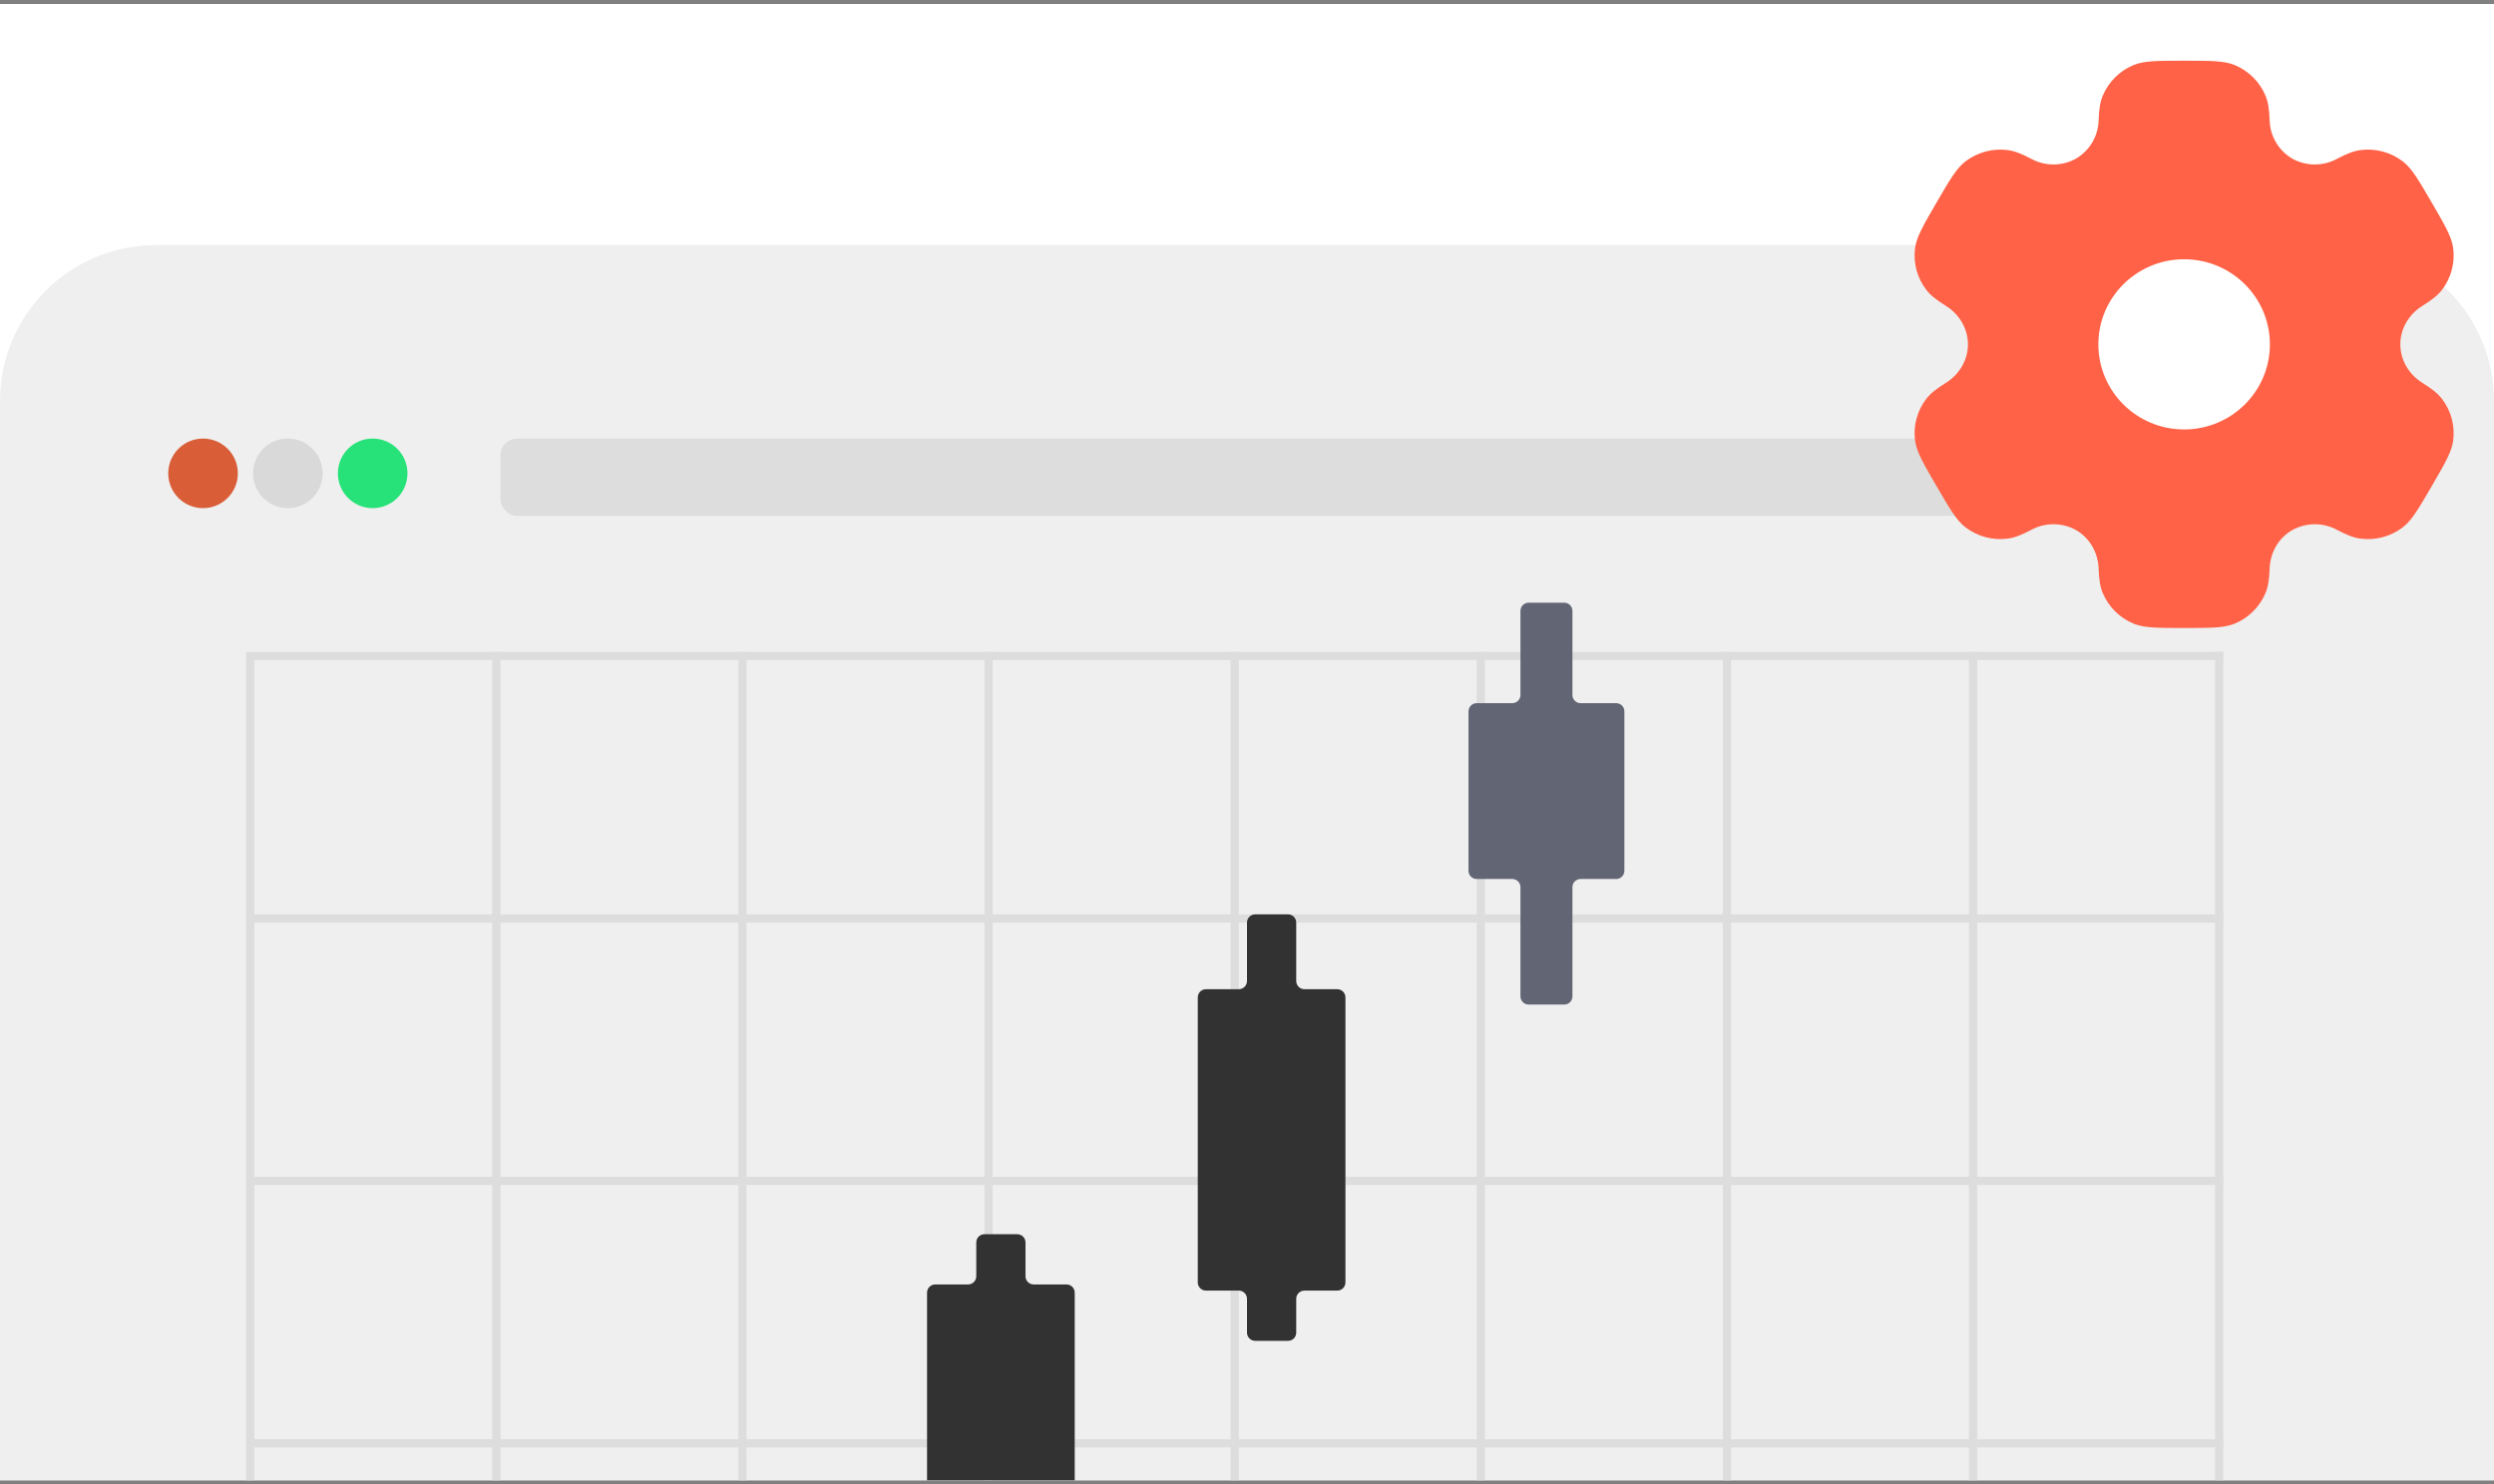 <svg width="304" height="181" viewBox="0 0 304 181" fill="none" xmlns="http://www.w3.org/2000/svg">
<rect x="0" y="0" width="304" height="181" fill="#808080" stroke="none"/>
<g clip-path="url(#clip0_448_5825)">
<rect width="304" height="180" transform="translate(0 0.486)" fill="white"/>
<path d="M0 48.884C0 38.391 8.507 29.884 19 29.884H285C295.494 29.884 304 38.391 304 48.884V199.138H0V48.884Z" fill="#EFEFEF"/>
<circle cx="24.75" cy="57.715" r="4.242" fill="#D95D37"/>
<circle cx="35.088" cy="57.715" r="4.242" fill="#D9D9D9"/>
<circle cx="45.426" cy="57.715" r="4.242" fill="#27E278"/>
<rect width="240" height="1" transform="matrix(1 0 0 -1 31 176.486)" fill="#DDDDDD"/>
<rect width="240" height="1" transform="matrix(1 0 0 -1 31 144.486)" fill="#DDDDDD"/>
<rect width="240" height="1" transform="matrix(1 0 0 -1 31 112.486)" fill="#DDDDDD"/>
<rect width="240" height="1" transform="matrix(1 0 0 -1 31 80.486)" fill="#DDDDDD"/>
<rect width="101" height="1" transform="matrix(-4.37114e-08 1 1 4.37114e-08 30 79.486)" fill="#DDDDDD"/>
<rect width="101" height="1" transform="matrix(-4.37114e-08 1 1 4.37114e-08 60 79.486)" fill="#DDDDDD"/>
<rect width="101" height="1" transform="matrix(-4.37114e-08 1 1 4.37114e-08 90 79.486)" fill="#DDDDDD"/>
<rect width="101" height="1" transform="matrix(-4.37114e-08 1 1 4.37114e-08 120 79.486)" fill="#DDDDDD"/>
<rect width="101" height="1" transform="matrix(-4.37114e-08 1 1 4.37114e-08 150 79.486)" fill="#DDDDDD"/>
<rect width="101" height="1" transform="matrix(-4.37114e-08 1 1 4.37114e-08 180 79.486)" fill="#DDDDDD"/>
<rect width="101" height="1" transform="matrix(-4.37114e-08 1 1 4.37114e-08 210 79.486)" fill="#DDDDDD"/>
<rect width="101" height="1" transform="matrix(-4.37114e-08 1 1 4.37114e-08 240 79.486)" fill="#DDDDDD"/>
<rect width="101" height="1" transform="matrix(-4.37114e-08 1 1 4.37114e-08 270 79.486)" fill="#DDDDDD"/>
<path d="M119 194.361V198.486C119 199.038 119.448 199.486 120 199.486H124C124.552 199.486 125 199.038 125 198.486V194.361C125 193.809 125.448 193.361 126 193.361H130C130.552 193.361 131 192.913 131 192.361V157.611C131 157.059 130.552 156.611 130 156.611H126C125.448 156.611 125 156.163 125 155.611V151.486C125 150.934 124.552 150.486 124 150.486H120C119.448 150.486 119 150.934 119 151.486V155.611C119 156.163 118.552 156.611 118 156.611H114C113.448 156.611 113 157.059 113 157.611V192.361C113 192.913 113.448 193.361 114 193.361H118C118.552 193.361 119 193.809 119 194.361Z" fill="#323232"/>
<path d="M152 158.361V162.486C152 163.038 152.448 163.486 153 163.486H157C157.552 163.486 158 163.038 158 162.486V158.361C158 157.809 158.448 157.361 159 157.361H163C163.552 157.361 164 156.913 164 156.361V121.611C164 121.059 163.552 120.611 163 120.611H159C158.448 120.611 158 120.163 158 119.611V112.486C158 111.934 157.552 111.486 157 111.486H153C152.448 111.486 152 111.934 152 112.486V119.611C152 120.163 151.552 120.611 151 120.611H147C146.448 120.611 146 121.059 146 121.611V156.361C146 156.913 146.448 157.361 147 157.361H151C151.552 157.361 152 157.809 152 158.361Z" fill="#323232"/>
<path d="M186.333 122.486C185.781 122.486 185.333 122.038 185.333 121.486V108.173C185.333 107.621 184.886 107.173 184.333 107.173H180C179.448 107.173 179 106.726 179 106.173V86.736C179 86.184 179.448 85.736 180 85.736H184.333C184.886 85.736 185.333 85.288 185.333 84.736V74.486C185.333 73.934 185.781 73.486 186.333 73.486H190.667C191.219 73.486 191.667 73.934 191.667 74.486V84.736C191.667 85.288 192.114 85.736 192.667 85.736H197C197.552 85.736 198 86.184 198 86.736V106.173C198 106.726 197.552 107.173 197 107.173H192.667C192.114 107.173 191.667 107.621 191.667 108.173V121.486C191.667 122.038 191.219 122.486 190.667 122.486H186.333Z" fill="#616574"/>
<rect x="61" y="53.486" width="217.763" height="9.412" rx="2" fill="#DDDDDD"/>
<path fill-rule="evenodd" clip-rule="evenodd" d="M272.382 7.928C271.102 7.403 269.477 7.403 266.229 7.403C262.982 7.403 261.356 7.403 260.077 7.928C258.374 8.628 257.018 9.975 256.307 11.674C255.982 12.445 255.858 13.348 255.806 14.658C255.783 15.608 255.518 16.536 255.036 17.355C254.555 18.174 253.872 18.856 253.053 19.337C252.219 19.801 251.281 20.047 250.326 20.052C249.372 20.056 248.431 19.82 247.592 19.365C246.423 18.749 245.576 18.41 244.739 18.3C242.908 18.059 241.056 18.552 239.586 19.669C238.487 20.506 237.674 21.903 236.052 24.694C234.426 27.485 233.617 28.879 233.434 30.245C233.192 32.064 233.69 33.904 234.817 35.36C235.329 36.024 236.052 36.581 237.169 37.279C238.819 38.306 239.877 40.056 239.877 41.986C239.877 43.916 238.819 45.666 237.172 46.689C236.052 47.391 235.329 47.948 234.814 48.612C234.257 49.331 233.849 50.154 233.612 51.031C233.375 51.909 233.315 52.825 233.434 53.727C233.617 55.09 234.426 56.487 236.052 59.278C237.677 62.069 238.487 63.462 239.586 64.302C241.053 65.42 242.906 65.911 244.739 65.672C245.576 65.561 246.423 65.222 247.592 64.607C248.432 64.151 249.373 63.914 250.328 63.919C251.283 63.924 252.222 64.17 253.056 64.635C254.737 65.603 255.733 67.384 255.806 69.314C255.858 70.628 255.982 71.527 256.307 72.298C257.013 73.993 258.368 75.341 260.077 76.044C261.356 76.569 262.982 76.569 266.229 76.569C269.477 76.569 271.102 76.569 272.382 76.044C274.085 75.344 275.441 73.997 276.151 72.298C276.476 71.527 276.601 70.628 276.653 69.314C276.722 67.384 277.721 65.599 279.406 64.635C280.24 64.171 281.178 63.925 282.132 63.92C283.087 63.915 284.027 64.152 284.866 64.607C286.035 65.222 286.882 65.561 287.719 65.672C289.552 65.914 291.406 65.42 292.872 64.302C293.972 63.466 294.785 62.069 296.407 59.278C298.032 56.487 298.841 55.093 299.025 53.727C299.143 52.825 299.082 51.909 298.845 51.031C298.608 50.153 298.198 49.331 297.641 48.612C297.129 47.948 296.407 47.391 295.29 46.693C293.64 45.666 292.582 43.916 292.582 41.986C292.582 40.056 293.64 38.306 295.286 37.283C296.407 36.581 297.129 36.024 297.645 35.36C298.201 34.641 298.61 33.818 298.847 32.94C299.083 32.062 299.144 31.146 299.025 30.245C298.841 28.882 298.032 27.485 296.407 24.694C294.781 21.903 293.972 20.51 292.872 19.669C291.402 18.552 289.55 18.059 287.719 18.3C286.882 18.41 286.035 18.749 284.866 19.365C284.027 19.821 283.086 20.057 282.131 20.052C281.175 20.048 280.237 19.802 279.402 19.337C278.584 18.855 277.902 18.173 277.421 17.354C276.94 16.535 276.675 15.607 276.653 14.658C276.601 13.344 276.476 12.445 276.151 11.674C275.8 10.832 275.286 10.069 274.639 9.426C273.992 8.783 273.225 8.274 272.382 7.928Z" fill="#FF6247"/>
<path d="M276.683 41.986C276.683 47.716 272.001 52.361 266.229 52.361C260.454 52.361 255.774 47.716 255.774 41.986C255.774 36.255 260.454 31.611 266.229 31.611C272.004 31.611 276.683 36.255 276.683 41.986Z" fill="white"/>
</g>
<defs>
<clipPath id="clip0_448_5825">
<rect width="304" height="180" fill="white" transform="translate(0 0.486)"/>
</clipPath>
</defs>
</svg>
